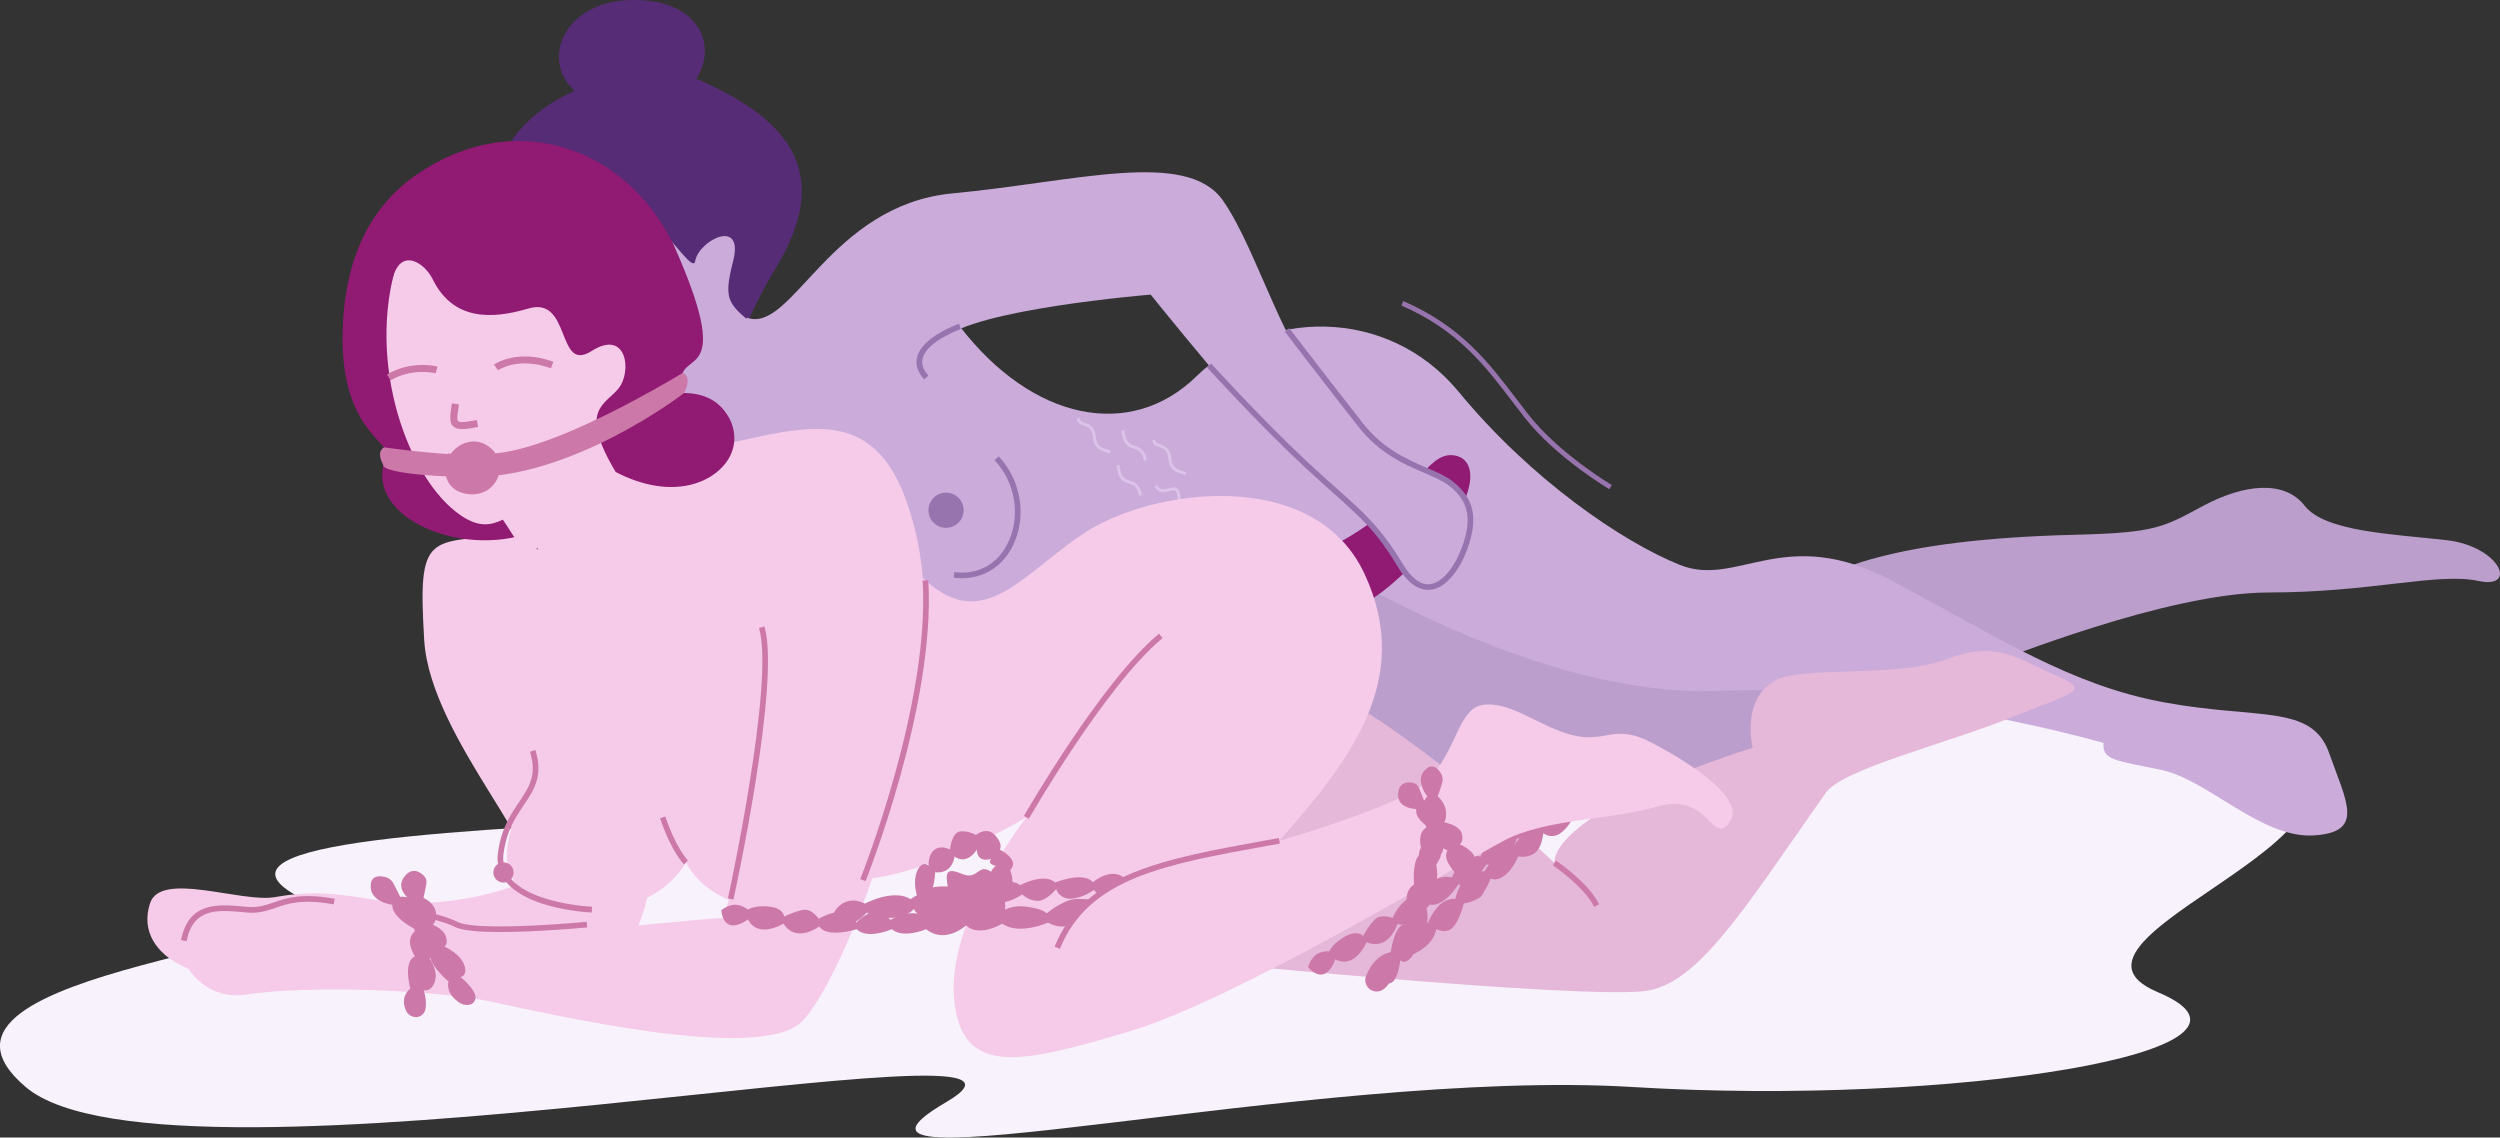 <svg xmlns="http://www.w3.org/2000/svg" viewBox="0 0 1412.84 642.88"><rect x="0" y="0" width="1412.84" height="642.88" fill="#333333" stroke="none"/><defs><style>.cls-1{fill:#f8f2fc;}.cls-2{fill:#552c75;}.cls-3{fill:#caabda;}.cls-4{fill:#bb9ecc;}.cls-5{fill:#911a72;}.cls-6{fill:#9874af;}.cls-7{fill:#dbc3ea;}.cls-8{fill:#e5b7d9;}.cls-9{fill:#cc79a9;}.cls-10{fill:#f6cbe9;}</style></defs><g id="&#x421;&#x43B;&#x43E;&#x439;_2" data-name="&#x421;&#x43B;&#x43E;&#x439; 2"><g id="&#x421;&#x43B;&#x43E;&#x439;_1-2" data-name="&#x421;&#x43B;&#x43E;&#x439; 1"><path class="cls-1" d="M405.87,461.91c-145.77,6.88-292,13.35-239.34,43.65s-232.9,40.11-152,108.76S627,569,534.65,622.9s208-19.61,388.2-8.58,376.32-20.15,296.64-53.59,192.45-101.5,36.78-152S405.87,461.91,405.87,461.91Z"></path><path class="cls-2" d="M393.21,168.86C424,208.37,410,198.18,438.33,151.69,470.79,98.4,445,70.25,406.6,50.61,385.25,39.69,379.44,40,354.78,43.33c-38,5.14-67.16,25.65-77.66,60.61-1.45,4.84,1.15,10.19,6.06,11.35s3.91-13.36,15.07-2.61c20.84,20.07,31.55-7.21,39.15,23.74C342.22,156,383.81,156.77,393.21,168.86Z"></path><path class="cls-2" d="M343.49,60c-42.81-8.64-33.88-58.89,12.9-60s51.88,37.64,27.92,53.48S354.18,62.17,343.49,60Z"></path><path class="cls-3" d="M433.21,189.38C412,171.94,408,172.14,414.33,147.52s-19.31-11.89-21.46,0-39.28-63.29-66.21-24.61-10,106.63,57.56,119.51S433.21,189.38,433.21,189.38Z"></path><path class="cls-4" d="M751.24,288.36,730.4,412.68s45.35,28.8,136.06,36.16,58.84,68.64,214.52-65l-68.65-49-95.61-4.91s-93.16-49-110.32-49.65S751.24,288.36,751.24,288.36Z"></path><path class="cls-4" d="M1012.33,334.84c22.34-11.87,53.94-30,160.13-32.61,46-1.15,49.89-4.17,72.77-16.42s45.77-14.71,57.21,0,49.85,16,80.08,19.44,40.86,27.95,18,23.05S1340,334.84,1282,334.84s-152.82,39.22-155.27,39.22S1012.33,334.84,1012.33,334.84Z"></path><path class="cls-3" d="M542.44,184.47c40.86,53.12,96.43,64.84,134,27.93s107.29-40.28,148,9.12,92.23,84.59,124.92,97.73,58.84-23.64,120.13,9.05,100.51,58.84,153.63,68.64,83.35.82,93.16,28.61,20.43,44.94-9,46.58-59.66-31.52-85.81-37-33.5-5.49-32.68-15.29c0,0-116.86-33.51-218.19-29.42s-219-69.65-244.35-85.09-187.74,108.41-233.2,46.49-100.6-25.52-108-78.39,37.26-93.85,37.26-93.85,21.24,22.37,40.86,21.4S542.44,184.47,542.44,184.47Z"></path><path class="cls-5" d="M757.55,306.14c41.88-22.9,48-50.53,63.67-48.86s12.81,26.31-12,51.11c-23.6,23.67-34.21,33.79-55.08,38.86C754.14,347.25,757.24,335.68,757.55,306.14Z"></path><path class="cls-3" d="M422.32,179.57c25.33,9,46.58-63.74,116-70.28S670.74,84,691.17,113.38s33.51,86,67,121.76,73,32.77,70.56,53.93-2.62,50.54-32.42,35.8c-5.18-2.56-13.7-20-20.39-26.84-16.3-16.64-31.12-33-39.81-36.26-12.26-4.57-68.64-74-85.81-95.27,0,0-100.51,8.17-117.67,25.33S513,259.78,475.43,234.39s-58.22-11.51-57.71-27.85S422.32,179.57,422.32,179.57Z"></path><path class="cls-6" d="M807,333.35c-6.12,0-11.9-4.46-17.2-13.28-11.81-19.66-20.7-27.57-36.83-41.93-4.39-3.91-9.38-8.34-15-13.58-25.76-23.82-55.61-56.71-55.91-57l2.37-2.15c.3.32,30.06,33.11,55.71,56.84,5.64,5.22,10.61,9.64,15,13.54,15.83,14.09,25.38,22.59,37.45,42.67,5,8.26,10.1,12.19,15.35,11.69,8.12-.77,14.92-11.73,18.27-20.88,5.81-15.85,3.83-25.82-6.83-34.41-3.69-3-8.72-5.14-14.55-7.65-11.22-4.82-25.18-10.83-37.21-26.14-17.78-22.63-41.33-53.38-41.57-53.69l2.54-1.94c.24.31,23.78,31,41.55,53.65,11.52,14.67,25.07,20.5,35.95,25.18,6.05,2.6,11.27,4.85,15.3,8.1,11.77,9.49,14.12,20.85,7.83,38-3.85,10.5-11.39,22.06-21,23C807.77,333.34,807.37,333.35,807,333.35Z"></path><path class="cls-6" d="M522.31,214.43c-3.76-4.12-5.12-8.38-4-12.65,2.9-11.46,22.8-18.52,23.65-18.82l1.05,3c-.19.07-19.12,6.79-21.6,16.59-.8,3.21.28,6.38,3.3,9.7Z"></path><path class="cls-6" d="M543.64,326.76a35.44,35.44,0,0,1-4.67-.31l.41-3.17c13,1.69,23.9-4.09,29.92-15.86,7.72-15.13,4.75-34.59-7.24-47.32l2.33-2.2c12.9,13.7,16.09,34.66,7.76,51C566.31,320.3,555.86,326.76,543.64,326.76Z"></path><circle class="cls-6" cx="534.65" cy="288.36" r="9.94"></circle><path class="cls-7" d="M627.29,256.25c-6.26-1.64-9.07-3-9.69-9.49-.44-4.65-2.91-5.5-5.3-6.32-1.83-.63-3.9-1.35-3.6-4.12l1.69.18c-.15,1.36.52,1.66,2.47,2.33,2.49.86,5.89,2,6.43,7.76.52,5.49,2.49,6.46,8.43,8Z"></path><path class="cls-7" d="M669.92,268.44c-6.27-1.65-9.07-3.05-9.69-9.5-.44-4.64-2.91-5.49-5.3-6.32-1.83-.63-3.91-1.35-3.6-4.12l1.69.19c-.15,1.36.52,1.66,2.47,2.33,2.48.86,5.89,2,6.43,7.76.52,5.49,2.49,6.45,8.43,8Z"></path><path class="cls-7" d="M673.24,292.51a5.6,5.6,0,0,1-4.14-1.29c-2.19-1.77-3.43-5.06-3.67-9.8-.11-2.13-.51-3.47-1.2-4s-2-.21-3.48.17c-2.58.68-6.12,1.6-8.32-2.78l1.52-.76c1.58,3.15,3.8,2.57,6.38,1.9,1.72-.45,3.51-.92,4.91.1,1.15.84,1.75,2.52,1.89,5.26.21,4.14,1.25,7.09,3,8.53a3.86,3.86,0,0,0,2.85,1Z"></path><path class="cls-7" d="M648.05,260.31h-1.7a7.09,7.09,0,0,0-5.38-6.7c-5.71-1.49-6.41-5.33-7-8.71-.09-.52-.19-1-.3-1.54l1.66-.37c.12.53.21,1.07.31,1.6.6,3.31,1.12,6.16,5.79,7.38C648,253.7,648.05,260.25,648.05,260.31Z"></path><path class="cls-7" d="M645.31,280.05h-1.7a7.09,7.09,0,0,0-5.38-6.7c-5.72-1.49-6.42-5.33-7-8.72-.1-.51-.19-1-.3-1.53l1.66-.37c.11.53.21,1.06.31,1.6.6,3.3,1.12,6.16,5.78,7.38C645.22,273.43,645.31,280,645.31,280.05Z"></path><path class="cls-8" d="M747.91,388.71c57,28.05,130.59,99,130.59,99s-6.18-27,112-65.14c0,0-6.87-27.05,12.59-37.91,15.41-8.61,68.78-1.36,97.29-12.22s39.82,0,61.09,9.05,10.83,9.53-24.89,24C1100,420.28,1041.3,434.59,1031.85,448,985,514.51,959.33,557.22,928.46,560.21,886.38,564.28,673.24,543,673.24,543Z"></path><path class="cls-9" d="M900.84,512.45c-5.2-11-23.06-23.32-23.24-23.44l1.8-2.64c.76.52,18.76,12.89,24.33,24.72Z"></path><path class="cls-9" d="M936.36,429.06a13.45,13.45,0,0,1-3.68,6.92c-3,2.78-7.88,2.71-7.88,2.71s-1.25,4.26-8.27,8.71-10.26.94-10.26.94-3.45,7.11-6.65,10.07-9.48,1-9.48,1-2.42,7-7.87,11.15a8.13,8.13,0,0,1-10.11.3s-.73,8.84-5.27,11.55A12.59,12.59,0,0,1,858,484s-2.78,7-7.55,10.7-8,1.81-8,1.81-3.64,9.3-7.58,11.46a23.42,23.42,0,0,1-7.61,2.6s-2.52,10.12-6.52,13.82-9.08.61-9.08.61-.5,7-9.47,12.38-11.35,4.08-11.35,4.08-2.74,13.25-9,17.58l-.19.14a6.4,6.4,0,0,1-9.58-7.7c2.65-6.49,7.19-12.49,15-13.58,0,0,8.5-16.06,20-16.44,0,0,5.23-14.42,15.42-13.42,0,0,2.57-15.87,16.43-15.68,0,0,6.81-12.5,15.2-12,0,0,7.11-13.42,15.62-12.3,0,0,9.56-14.27,17.63-12,0,0,4-15.62,16.85-11.19,0,0,5.65-15.81,17.2-10.56C921.33,434.34,925.33,418.16,936.36,429.06Z"></path><path class="cls-9" d="M739.3,546.62a13.52,13.52,0,0,1,4-6.72c3.14-2.61,8-2.29,8-2.29s1.47-4.19,8.71-8.26,10.3-.4,10.3-.4,3.81-6.92,7.16-9.71,9.52-.48,9.52-.48,2.79-6.87,8.44-10.72a8.14,8.14,0,0,1,10.12.24s1.2-8.79,5.87-11.27a12.64,12.64,0,0,1,9-1.11s3.14-6.86,8.1-10.28,8.06-1.39,8.06-1.39,4.12-9.1,8.16-11.05a23.35,23.35,0,0,1,7.75-2.19s3-10,7.23-13.46,9.1-.13,9.1-.13.87-7,10.11-11.87,11.55-3.47,11.55-3.47S894,429,900.48,425s11.93,19.25-6.29,20.84c0,0-9.34,15.59-20.83,15.37,0,0-6,14.13-16.11,12.58,0,0-3.39,15.72-17.23,14.81,0,0-7.46,12.12-15.81,11.15,0,0-7.8,13-16.24,11.47,0,0-10.3,13.75-18.23,11,0,0-4.81,15.39-17.41,10.28,0,0-6.49,15.5-17.74,9.65C754.59,542.14,749.74,558.08,739.3,546.62Z"></path><path class="cls-10" d="M291.67,302.23c-49.9,4.57-55.69-2.78-51.93,59.55,3.39,56.34,76.67,127.69,55.5,137-12.36,5.43-47.14,15.7-83,9.79-21.48-3.54-35.84-5.36-56.81-1.59-19,3.41-64.49-14.93-70.6,3.39-10.67,32,36,51.17,75.35,37.8S317,585.61,354.08,535,354.45,336.34,291.67,302.23Z"></path><path class="cls-5" d="M193.6,191.37c.11-47,17.31-75.71,41.62-92.54C289.88,61,352.75,82,380.43,137.75c39.18,87.65-3.46,54.44,6.16,84.37,22.74,0,32.61,18.86,22.24,34.47-30.4,29.6-73.47,19.93-113.25,34.4-3.45,1.25,4,10.22.59,11.24-40,11.9-92.07-11.88-77.75-44.8C221.46,250.43,193.48,243.19,193.6,191.37Z"></path><path class="cls-10" d="M363.42,259.54c78.35-9.06,132.65-50.79,154.37,42.71s-40.48,252.32-64.92,275.4-142.68-4.75-175.16-11.54-102.54-9.46-139.19-4S81,510.42,135.24,512.53c41.13,1.61,63-11.53,101.7,6.11s151.35.2,171.71.2c0,0,25.65-74.23,16.83-125.81S303.1,358.41,312,306.82,363.42,259.54,363.42,259.54Z"></path><path class="cls-10" d="M288.61,364.5c16.29,58.37,13.62,71.27,9.19,82.81s-32.27,55.66,20,65.16,69.92-25.11,69.92-25.11,15.61,36.65,77.38,23.07,21-106.62,21-106.62l-76-101.58L304.9,306.8Z"></path><path class="cls-10" d="M340.76,215c5,17.64,17.65,30.77,28.06,35.52s-25.34,73.53-75.57,57.24c0,0-11.6-19-21.27-30.77S340.76,215,340.76,215Z"></path><path class="cls-10" d="M306.11,281c-20.77,10.22-28.46,23.86-48.53,8.19-28.92-22.64-52.12-90.1-31-147.49,12.3-9,81.7,3,89.66,12.3C333.51,174.3,356.59,256,306.11,281Z"></path><path class="cls-9" d="M220.75,215l-2-3.37c13.43-8.15,27.88-4.66,28.49-4.5l-1,3.83C246.11,210.9,232.74,207.7,220.75,215Z"></path><path class="cls-9" d="M281.4,209.24,279.18,206c.54-.37,13.49-9,33.55-1.54l-1.37,3.7C293.29,201.45,281.88,208.92,281.4,209.24Z"></path><path class="cls-10" d="M329.91,201c15.13-12.75,25.44-18.63,31.88-7.8s-8.37,36.12-27.05,31.69S329.91,201,329.91,201Z"></path><path class="cls-9" d="M270.2,241.3c-8.31,1.7-12.05,1.65-14.16-.44s-1.74-5.4-1.08-10c.14-.9.28-1.88.41-2.91l4,.52-.42,3c-.44,3-.85,5.76-.12,6.45s3,1,10.62-.58Z"></path><path class="cls-9" d="M253.1,256c4.93,2.14,6.55-2.38,16.35-3.23,7-.59,13.29,11,21.42,1.74,0,0-2.33,5.4-5.66,8.4-5.15,4.47-19.06,7.12-22.89,2.31-1.58-1.81-7.85-7.22-9.22-9.22"></path><path class="cls-5" d="M221.08,161.56c3.38-23,18.38-14,23.41-3.82,11.52,23.41,33.1,22.86,54.11,16.61,24.37-7.24,15.76,36.78,35.67,24.06s23,11.37,15.37,21-23,11.7-1.68,47.33c30,15.64,53.84,7.37,63.09-6.39.07-.1.13-.2.2-.29,8.89-13.58,1.19-31.91-14.62-35.62l-14.35-3.37L307.38,108.7l-82.92,29.83Z"></path><path class="cls-10" d="M511.7,315.85c39.37,48.42,60.63,13,99.55-13.62S742.48,263.36,771,324s-9.28,107-48,151.14c0,0,48.19-13.58,74-27.15s24.72-46.84,40.53-49.55,32.1,12.22,51.1,17,23.53-6.79,44.35,4.07,54.3,31.68,44.34,45.25-11.31-17.19-40.27-9.05-63.35,6.79-87.33,19.46-151.94,90.15-211.67,107.8-94.81,26.71-98.88-18.47S580,461.91,580,461.91s-89.82,53.94-120.38,28.16S511.7,315.85,511.7,315.85Z"></path><path class="cls-9" d="M217,252.83c50.09,6.63,65.43,4.86,86.14-1.85,36.4-11.81,82.68-40.23,82.68-40.23s5.78,1.53.79,11.37c0,0-63.53,49.17-123.27,47.52-50.51-1.39-46.75-7-46.75-7S212.25,255.65,217,252.83Z"></path><path class="cls-9" d="M275.37,251.8A13.82,13.82,0,0,0,264,250c-15.23,4.31-17.53,26.57,0,29.14S289.05,260.62,275.37,251.8Z"></path><path class="cls-9" d="M581.43,462.71l-2.78-1.59c.43-.76,43.83-76.2,76.37-103l2,2.47C625,387,581.86,462,581.43,462.71Z"></path><path class="cls-9" d="M489.15,498l-3-1.2c.4-1,39.51-98.83,35.28-168.71l3.19-.19C528.93,398.51,489.55,497,489.15,498Z"></path><path class="cls-9" d="M414.51,508.38l-3.12-.69c.27-1.22,26.6-122.48,17.56-152.78L432,354C441.29,385.08,415.61,503.36,414.51,508.38Z"></path><path class="cls-9" d="M386.61,488.52c-.28-.26-7-6.73-13.61-26.09l3-1c6.29,18.47,12.72,24.73,12.79,24.79Z"></path><path class="cls-9" d="M334.43,515.71c-1.43-.06-35.16-1.67-48.18-17.06a20.65,20.65,0,0,1-4.85-16.51c1.69-13.52,7.13-21.67,11.94-28.86,5.73-8.58,10.26-15.36,6.16-28.44l3.05-1c4.56,14.55-.59,22.25-6.55,31.18-4.61,6.89-9.83,14.71-11.43,27.48a17.57,17.57,0,0,0,4.13,14c12.12,14.34,45.53,15.92,45.87,15.93Z"></path><path class="cls-9" d="M282.75,526.72c-11.29,0-21.2-.69-25.4-2.76-11.46-5.67-32.37-8.22-32.58-8.25l.38-3.18c.88.11,21.66,2.65,33.62,8.56,9.05,4.47,51.57,1.85,72.78-.16l.31,3.19C330.2,524.27,304,526.72,282.75,526.72Z"></path><circle class="cls-9" cx="284.53" cy="493.05" r="5.72"></circle><path class="cls-9" d="M209.82,498.35c.46-2,2.49-3.2,5.08-3.11s5.75.89,7.31,3.81c2.94,5.51,3.92,7.76,3.92,7.76s7-.71,11.63,4.59,1.86,9.43,1.86,9.43,9.86,2.52,12,7.53-.45,6.59-.45,6.59,8.7,3.81,11.09,10.15-2,7.1-2,7.1,5.85,4.42,8,9.35a4.61,4.61,0,0,1-.25,4.51c-1.47,2.37-5.59,2.53-8.6.43-3.43-2.38-7.18-6.35-5.93-11.82,0,0-13.38-11.23-9.75-17,0,0-11.37-5.19-9.16-12.57,0,0-13.35-6.58-12.85-13.76C221.76,511.31,207.17,509.67,209.82,498.35Z"></path><path class="cls-9" d="M230.61,493.34a5.73,5.73,0,0,1,6.45-.28c2.21,1.23,4.43,3.26,3.88,6.34-1,5.79-1.65,8.07-1.65,8.07s6.54,2.51,7.14,8.89a8.18,8.18,0,0,1-4.53,8.52s6.93,6.43,5.5,11.45-4.7,5.18-4.7,5.18,5.1,7,3.05,13.19-6.35,4.93-6.35,4.93,2.22,6.19.89,11.18a5.4,5.4,0,0,1-3.16,3.57c-2.83,1.28-6.52-.41-7.77-3.45-1.43-3.47-2.12-8.36,2.55-12.27,0,0-4.33-15.1,2.62-18.22,0,0-6.52-9.27.23-14.31,0,0-7.33-11.28-2.21-16.92C232.55,509.21,220.91,501.41,230.61,493.34Z"></path><path class="cls-9" d="M807.28,433.62c1.6-1,3.77-.48,5.42,1.29s3.24,4.38,2.35,7.36c-1.68,5.6-2.52,7.74-2.52,7.74s5.1,4.14,4.7,10.74-5,7.49-5,7.49,4.89,8.19,3,12.91-4.65,4.08-4.65,4.08,3.27,8.28.67,14.07-6,3.43-6,3.43,1,6.8-.83,11.52a4.31,4.31,0,0,1-3.15,2.82c-2.54.61-5.38-2-6-5.39-.7-3.84-.58-9,3.86-11.77,0,0-1.48-16.3,4.77-17.75,0,0-4.14-11,2.21-14.41,0,0-4.53-13.18.54-17.63C806.65,450.12,798,439.4,807.28,433.62Z"></path><path class="cls-9" d="M807.75,475.48c1.78-.65,3.79.31,5,2.39s2.25,5,.75,7.68c-2.81,5.13-4.07,7.05-4.07,7.05s4.12,5.11,2.35,11.48-6.44,6.29-6.44,6.29,3.07,9,.22,13.25-5.4,3-5.4,3,1.46,8.77-2.28,13.9-6.58,2.1-6.58,2.1-.47,6.85-3.22,11.08a4.32,4.32,0,0,1-3.67,2.11c-2.61.07-4.84-3.08-4.74-6.52.12-3.91,1.3-8.89,6.24-10.7,0,0,1.95-16.26,8.36-16.37,0,0-1.75-11.58,5.18-13.63,0,0-1.68-13.84,4.21-17.13C803.7,491.48,797.51,479.2,807.75,475.48Z"></path><path class="cls-9" d="M790.67,445.78a5.42,5.42,0,0,1,4.9-3.56c2.36-.17,5.15.27,6.31,3,2.18,5.06,2.87,7.16,2.87,7.16s6.41-1.41,10.17,3.27a7.66,7.66,0,0,1,.86,9s8.74,1.45,10.21,6.11-1,6.48-1,6.48,7.58,2.81,9.19,8.74-2.42,7.13-2.42,7.13,4.93,3.7,6.47,8.29a5.06,5.06,0,0,1-.64,4.42c-1.54,2.46-5.3,3-7.85,1.31-2.91-2-6-5.45-4.34-10.91,0,0-11.17-9.57-7.35-15.6,0,0-9.88-3.88-7.21-11.31,0,0-11.55-5-10.46-12.09C800.38,457.18,787.25,457.1,790.67,445.78Z"></path><path class="cls-9" d="M105.46,531.9l-3.14-.61c4.27-21.75,20.77-20.28,35.32-19l2.47.22c5.77.49,9.77-.88,14.41-2.47,7.53-2.58,16.06-5.5,34.64-2.09l-.57,3.14c-17.76-3.25-25.88-.47-33,2-4.76,1.63-9.27,3.18-15.71,2.63l-2.48-.22C122.87,514.21,109.17,513,105.46,531.9Z"></path><path class="cls-9" d="M407.62,514.48a13.5,13.5,0,0,1,7.17-3.17c4.07-.32,7.87,2.75,7.87,2.75s3.62-2.57,11.89-1.73,8.64,5.62,8.64,5.62,7.11-3.45,11.45-3.8,8.06,5.1,8.06,5.1,6.24-4,13.08-3.89a8.14,8.14,0,0,1,8.13,6s6-6.5,11.29-5.82a12.65,12.65,0,0,1,8,4.28s6.53-3.8,12.54-3.73,7.39,3.51,7.39,3.51,8.61-5.06,13-4.31a23.4,23.4,0,0,1,7.6,2.67s8.23-6.39,13.66-6.83,7.52,5.14,7.52,5.14,4.74-5.22,15.1-3.86,11.44,3.82,11.44,3.82,10.35-8.71,18-8.22,17.17,0,17.17,0-18.53,22.6-34.33,13.39c0,0-16.61,7.36-25.87.55,0,0-13,8.09-20.42,1,0,0-11.84,10.88-22.62,2.16,0,0-13.08,5.6-19.34,0,0,0-13.9,6.14-19.89,0,0,0-16.34,5.29-21.25-1.52,0,0-12.8,9.81-20.15-1.63,0,0-14.23,8.91-20.06-2.36C422.69,519.62,409.54,529.86,407.62,514.48Z"></path><path class="cls-9" d="M673.42,503.51a13.47,13.47,0,0,1-6.91,3.71c-4,.63-8.06-2.15-8.06-2.15s-3.41,2.85-11.71,2.63-9-4.94-9-4.94-6.82,4-11.13,4.66-8.42-4.46-8.42-4.46-5.91,4.47-12.75,4.88a8.14,8.14,0,0,1-8.56-5.4s-5.53,6.94-10.81,6.67a12.68,12.68,0,0,1-8.3-3.66s-6.22,4.28-12.22,4.67-7.64-2.93-7.64-2.93-8.2,5.7-12.67,5.3a23.34,23.34,0,0,1-7.78-2.09s-7.72,7-13.1,7.85-7.89-4.56-7.89-4.56-4.33,5.58-14.76,5-11.7-2.94-11.7-2.94-9.65,9.48-17.29,9.58-.37-22.65,16.09-14.67c0,0,16-8.6,25.76-2.52,0,0,12.38-9.06,20.28-2.55,0,0,11-11.75,22.38-3.87,0,0,12.62-6.59,19.29-1.48,0,0,13.39-7.19,19.83-1.52,0,0,15.89-6.52,21.3-.11,0,0,12-10.75,20.22.1,0,0,13.51-10,20.18.81C658,499.53,670.33,488.32,673.42,503.51Z"></path><path class="cls-10" d="M596.11,540.23c7.75-13.52,7.89-24.14,25.16-34.86,49.47-30.74,73.72-3,73.72-3Z"></path><path class="cls-9" d="M599,536.2,596,535c16.87-41.52,60.16-49.36,120.07-60.21l6.68-1.22.57,3.15-6.68,1.21C657.72,488.59,615.17,496.3,599,536.2Z"></path><path class="cls-9" d="M518.16,505.84c-3.38-11.4,2.17-20.52,6.62-16.57,0,0-.46-6.44,3.49-9.15s8.61,0,8.61,0,.93-10.31,6.28-10.31a15.41,15.41,0,0,1,8.38,2.13s5.82-5.17,10.7,0,2.8,8.18,2.8,8.18,11.65,5.81,5.83,11.59c0,0,4.64,11.3-3.74,13.25,0,0,3.26,13.5-2.09,13.2,0,0-6,9.44-11.64,6.38,0,0-2.79-7.29,1.17-11.25s6.74-1.69,6.74-1.69a7.64,7.64,0,0,1-3.49-8.42c1.17-6,4.66-2.95,4.66-2.95s-3.73-6.84-1.63-8.9l2.09-2.06s-5.35-.61-2.79-3.95c0,0-7.68,3-8.14-5.2,0,0-5.15,9.08-12.57,3.94,0,0-1,10-10.93,8.86,0,0-.7,12.82-4.19,12,0,0,7,5.29,5.12,12.59C529.44,517.55,516.42,530,518.16,505.84Z"></path><path class="cls-9" d="M535.6,501c-1.25-7.48-1.14-11,8-7.15s8.78-5.77,15.93-1.56,10.62,31-9,27.51S518,516.78,519.05,508.2,535.6,501,535.6,501Z"></path><path class="cls-6" d="M909.49,276.45c-.3-.18-29.85-17.64-47.78-40.35-2.53-3.2-5-6.5-7.46-9.69-14.9-19.59-30.3-39.85-62.27-53.75l1.09-2.52c32.63,14.19,48.25,34.74,63.36,54.61,2.42,3.18,4.92,6.47,7.43,9.65,17.61,22.3,46.72,39.51,47,39.68Z"></path></g></g></svg>